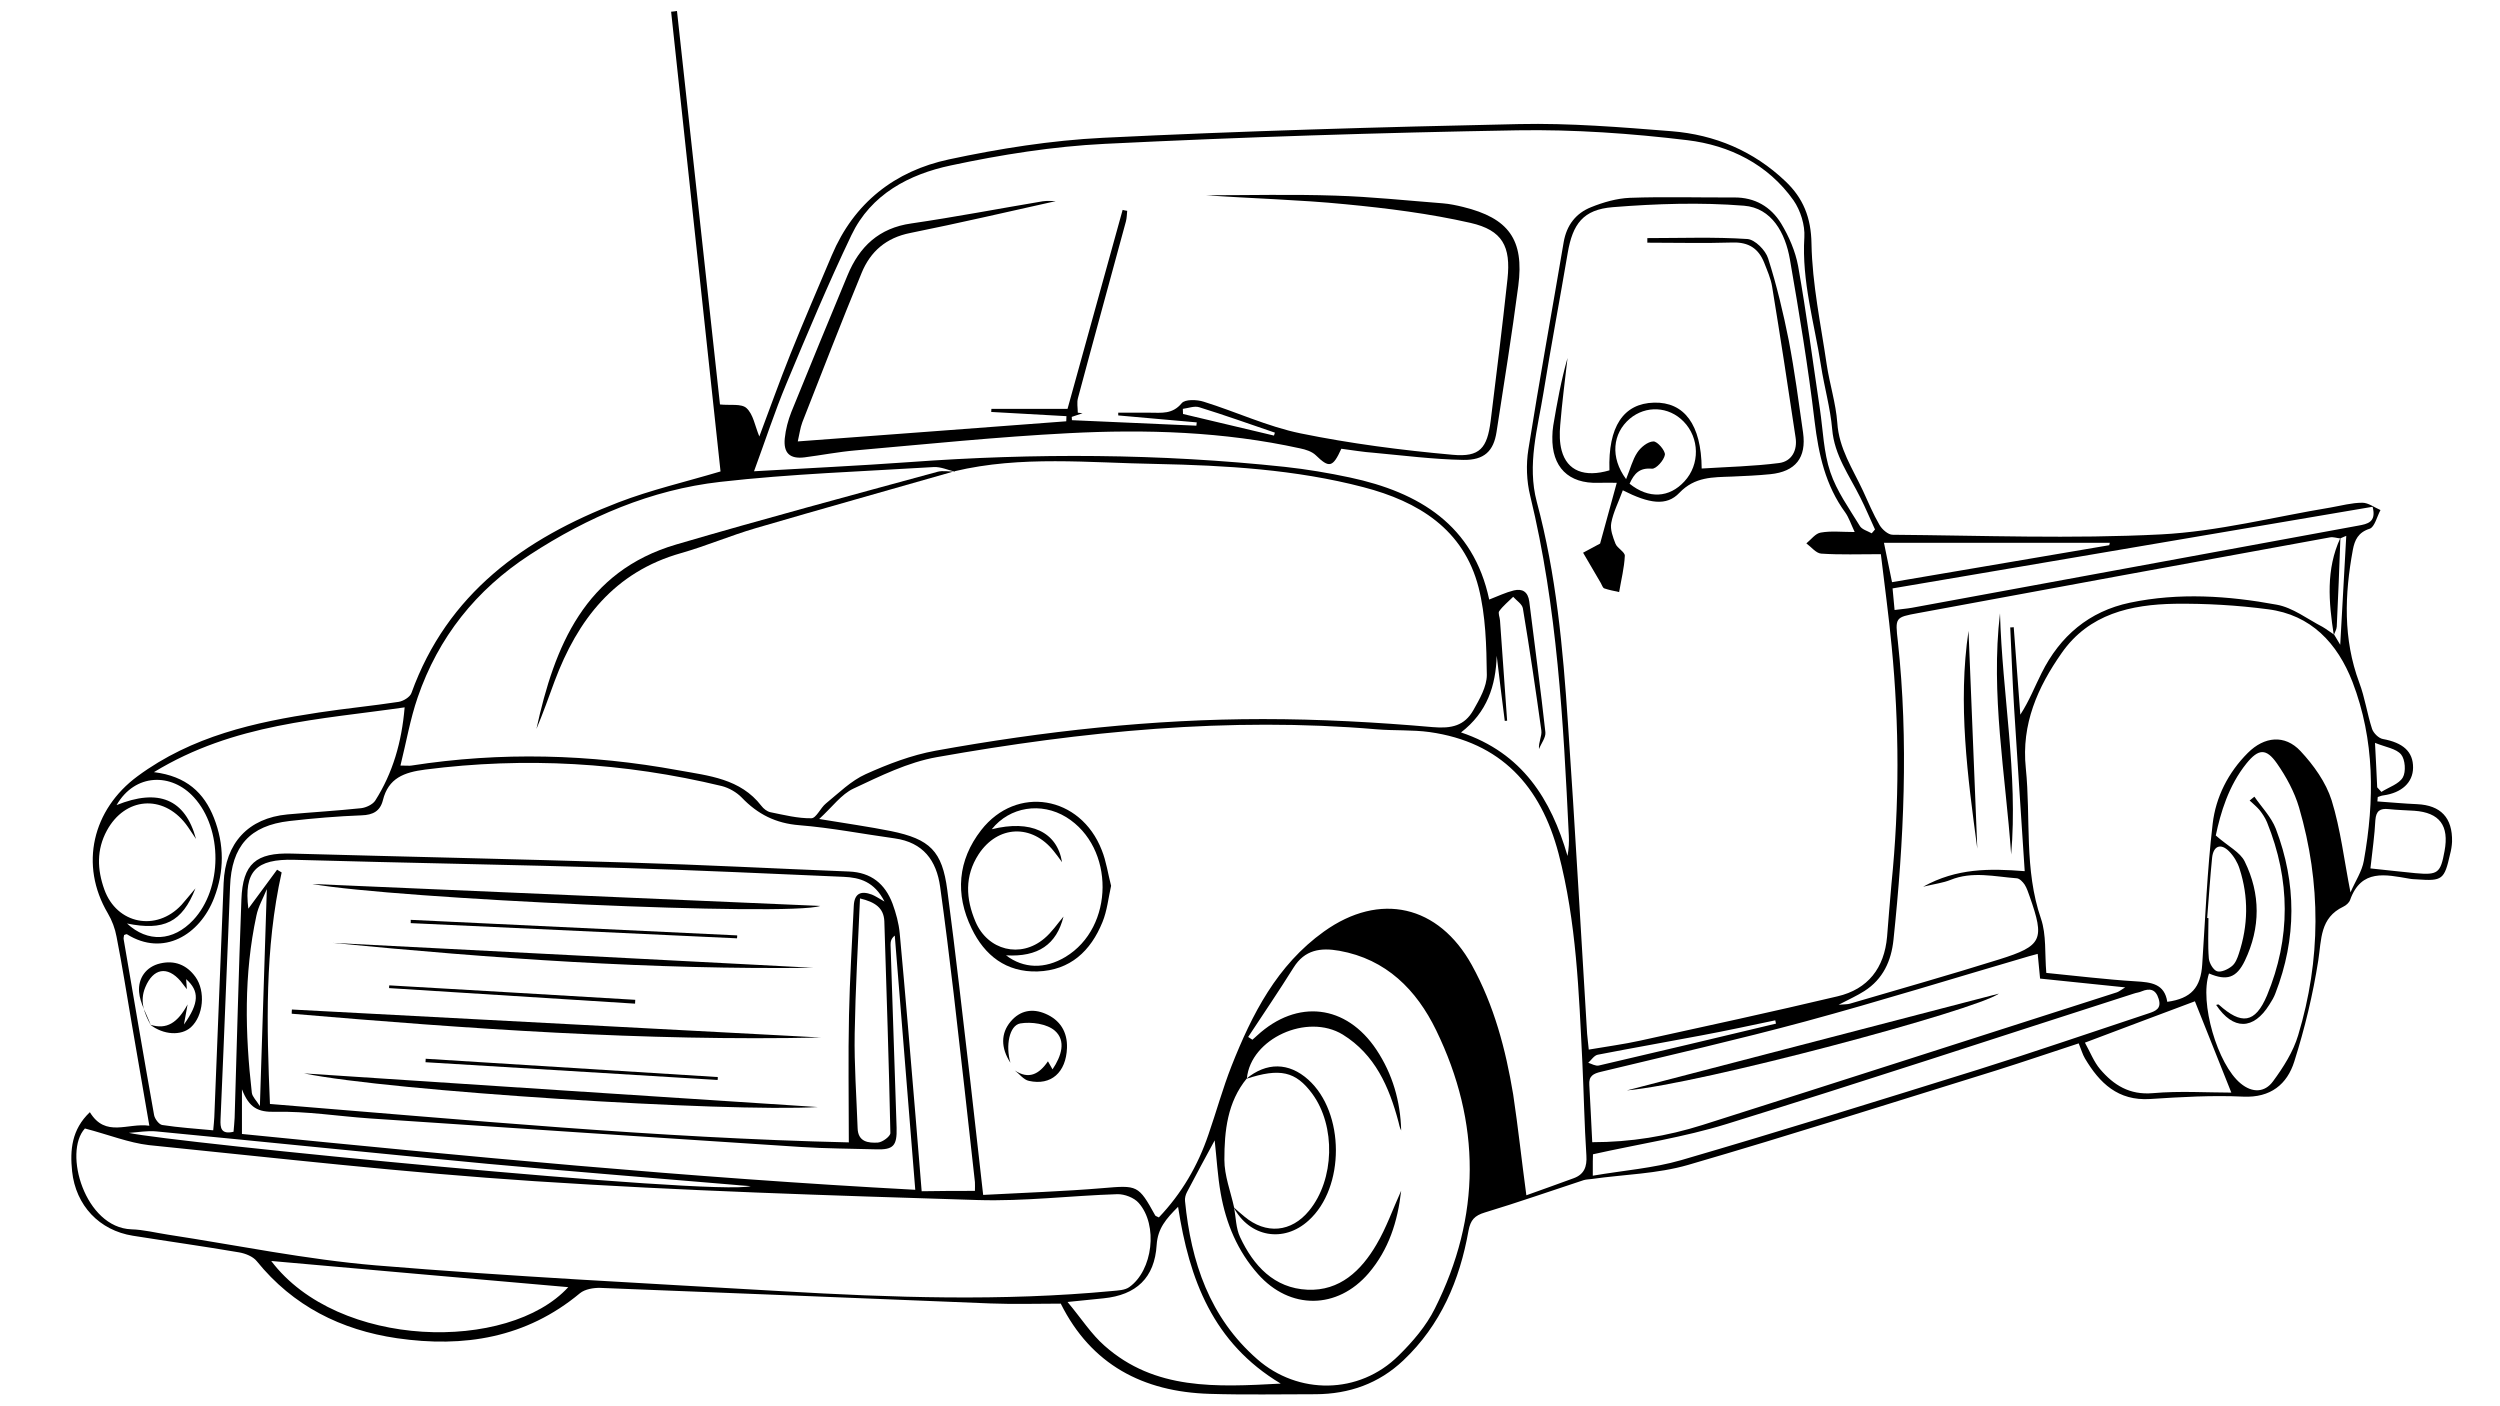 <?xml version="1.0" encoding="utf-8"?>
<!-- Generator: Adobe Illustrator 22.1.0, SVG Export Plug-In . SVG Version: 6.00 Build 0)  -->
<svg version="1.1" id="Layer_1" xmlns="http://www.w3.org/2000/svg" xmlns:xlink="http://www.w3.org/1999/xlink" x="0px" y="0px"
	 viewBox="0 0 1366 768" style="enable-background:new 0 0 1366 768;" xml:space="preserve">
<g>
	<path d="M49.1,607.7c8.6,14.1,20.6,5.7,32.5,7.4c-3.4-19.6-6.5-37.6-9.6-55.7c-2.7-15.8-5.2-31.7-8.3-47.5c-0.8-4.5-2.5-9-4.8-12.9
		c-15.6-26.4-8.4-56.7,16.3-74.9c29.7-21.9,63.9-29.5,99.1-34.8c14.5-2.2,29.1-3.6,43.5-5.8c2.6-0.4,6.2-2.6,7-4.8
		c19.6-54.4,61.8-84.5,113.1-104.2c17.7-6.8,36.3-11.1,55.8-16.9c-8.9-83-18-167.1-27-251.2c1.1-0.1,2.2-0.2,3.2-0.4
		c7.9,72.2,15.8,144.5,23.5,215c5.4,0.6,11.7-0.6,14.5,2c3.7,3.4,4.6,9.7,7,15.5c5.7-15.1,11-30.1,16.9-44.8
		c7.3-18.2,15.1-36.2,22.7-54.2c12.1-28.7,34.5-46.1,64-52.4c27.6-5.9,55.9-10.4,84.1-11.8c75.7-3.7,151.5-5.9,227.4-7.5
		c27.7-0.6,55.6,1.7,83.3,3.9c23.7,1.9,44.9,10.8,62.3,27.4c9.6,9.1,14,19.7,14.2,34.1c0.4,22,5.1,44,8.3,65.9
		c1.6,10.7,5,21.2,5.8,31.9c0.9,14.1,8.4,25.1,14,37.1c2.9,6.3,5.6,12.8,9.1,18.8c1.4,2.4,4.7,5.3,7.1,5.3
		c48.9,0.4,97.9,2.3,146.7-0.2c31.1-1.6,61.8-9.6,92.7-14.7c5.8-1,11.5-2.6,17.3-2.6c3.3,0,6.6,2.6,9.9,4c-1.9,3.5-3.2,9.3-5.9,10.2
		c-6.3,2-8.2,6.2-9.2,11.5c-4.5,24.4-5.4,48.7,3.5,72.6c3.1,8.2,4.3,17,7,25.3c0.8,2.3,3.6,5.1,5.9,5.5c11,2,16.6,6.9,16.5,15.7
		c-0.1,8.1-6.2,13.7-16.2,15.1c-1.1,0.1-2.1,0.6-3.1,0.9c-0.1,0.8-0.1,1.6-0.2,2.4c7.2,0.5,14.5,1.2,21.7,1.5
		c12.9,0.6,19.4,7.4,19.1,20.5c-0.1,2.3-0.5,4.7-1.1,6.9c-3.1,13.8-4.2,14.7-17.9,13.7c-1.5-0.1-2.9-0.1-4.4-0.4
		c-12.9-2.2-26.2-5.5-32.3,11.6c-0.5,1.5-2.2,3-3.7,3.7c-12.8,6.1-11.9,17.7-13.7,29.4c-2.9,18.6-7.4,37.2-13.1,55.2
		c-3.9,12.4-12.9,19.9-27.9,19.2c-16.9-0.8-34,0.2-50.9,1.3c-17.5,1.1-27.6-8.7-35.6-22.2c-1.3-2.2-2-4.8-3.4-8.2
		c-15,4.9-29.9,10-44.8,14.7c-56.2,17.4-112.2,35.3-168.6,51.7c-16.9,4.9-35.1,5.2-52.7,7.7c-1.4,0.2-2.9,0.2-4.3,0.6
		c-18,5.9-35.9,12.2-54.1,17.7c-5.6,1.7-7.8,4.1-8.9,9.9c-4.8,27.1-15.2,51.6-35.6,70.9c-13.4,12.7-29.6,18.4-47.9,18.5
		c-19.3,0-38.7,0.4-58-0.2c-36.4-1.1-64.7-16-81.3-49.3c-12.7,0-25.6,0.4-38.4-0.1c-71.1-2.8-142.2-5.8-213.2-8.5
		c-3.7-0.1-8.4,0.7-11.1,2.9c-29.4,24.5-63.5,29.9-100,24.6c-30.6-4.5-56.8-17.6-76.6-42.1c-2.1-2.6-6.2-4.2-9.6-4.8
		c-19.3-3.3-38.7-6-58.1-9.1c-18.3-2.9-31.2-16.5-33.2-35.2C38.2,628.4,39.1,617.2,49.1,607.7z M1275.4,346.8
		c1.2,1.9,2.4,3.9,3.3,5.5c1.1-20.2,2.2-40,3.3-59.5c-0.3,0.1-1.8,0.7-3.3,1.4c-1.9-0.2-3.8-0.9-5.5-0.6
		C1198,307.3,1123,321.1,1048,335c-12.6,2.3-12.5,2.4-11,15.6c5.9,54.4,3.3,108.7-2.4,162.9c-1.2,11.5-5.7,21.5-15.9,28
		c-3.9,2.5-8.1,4.4-14.1,7.5c3.5-0.3,4.9-0.2,6.2-0.6c27.2-8,54.5-15.7,81.6-24.2c23.6-7.4,24.9-10.8,16.6-34.4
		c-0.8-2.2-1.5-4.5-2.7-6.4c-1-1.5-2.8-3.4-4.3-3.5c-12.1-0.9-24.3-4-36.3,0.9c-4,1.6-8.3,2.1-14.9,3.7c18.4-10.2,36.2-10,55.5-8.5
		c-2-31-4-60.1-5.8-89.3c-0.9-14.6-1.4-29.3-2.1-43.9c0.6,0,1.3,0,1.9-0.1c1.2,15.9,2.4,31.8,3.6,47.8c5-7.7,7.9-15.4,11.6-22.7
		c10.1-20.3,26-33.8,48.3-38.5c26.7-5.6,53.7-3.8,80.2,1.1c8.8,1.6,16.7,7.8,25,12.1C1271.1,343.7,1273.2,345.4,1275.4,346.8z
		 M681.3,589.2c-10.7,13-12.3,28.8-12.3,44.5c0,8.7,3.4,17.3,5.3,26c1,5.5,1,11.5,3.3,16.3c7.3,15.6,18.6,27.9,36.8,28.7
		c17.7,0.8,29.4-10.5,37.7-24.7c5.4-9.1,8.9-19.3,13.5-29.4c-1.9,16.9-6.8,32.2-17.8,45.1c-17.1,19.9-43,20.1-60.4,0.5
		c-11.2-12.6-17.5-27.7-20.4-44.1c-1.7-9.5-2.2-19.2-3.3-29c-5.3,9.8-10.3,19-15.1,28.2c-0.8,1.5-1.3,3.4-1.1,5
		c3.3,33.3,13.4,63.6,39.5,86.4c22.1,19.4,55.5,19.6,77.3-2.1c7.6-7.5,15-16.1,19.7-25.6c25.3-50.4,25.3-101.5,0.7-152.1
		c-10.7-22-27.2-38.8-52.9-43.4c-10.2-1.8-18.9-0.6-25,9.2c-8,12.8-16.5,25.3-24.8,37.9c0.8,0.5,1.6,1,2.3,1.5
		c0.9-0.8,1.8-1.5,2.6-2.3c21.9-20.1,48.7-17,65.2,7.8c8.8,13.3,13.1,28.1,13.5,44.1c-0.8-1.5-1.1-3.2-1.5-4.8
		c-5.1-19.1-12.8-36.7-30.4-47.6C714.2,553.4,683.4,567.5,681.3,589.2z M521.5,257.5l0.2,0.2c-3.8-0.9-7.7-2.7-11.5-2.5
		c-38.9,2.4-78,3.7-116.7,8.1c-37.7,4.3-72.2,19.1-104.1,39.9c-29.3,19.1-49.9,45-61.2,77.9c-4.1,11.9-6.2,24.4-9.4,37.2
		c3.7,0,4.9,0.2,6,0c48.8-7.6,97.5-6.3,146,2.6c16.5,3,33.7,4.5,45.2,19.4c1.2,1.6,3.1,3.1,5,3.5c7.4,1.5,14.9,3.4,22.3,3.3
		c2.7,0,5-5.7,8-8.1c7-5.7,13.7-12.4,21.7-16c12.2-5.5,25-10.4,38.1-12.8c59.1-10.7,118.8-17.3,178.9-17.3c31,0,62,1.7,92.9,4.4
		c10.3,0.9,17.3-0.8,22.1-9.2c3.4-6,7.4-12.9,7.4-19.3c-0.2-16-0.6-32.4-4.5-47.8c-8.2-31.9-33-47-62.9-54.8
		c-37.1-9.7-75.2-11.9-113.2-12.7C595,252.9,558,248.8,521.5,257.5z M1022.7,291.4c0.6-0.7,1.2-1.4,1.8-2.1
		c-2.7-5.8-5.1-11.7-8-17.4c-6-12.1-14.2-23-15.4-37.4c-1-11.6-4.3-23-6.1-34.6c-3.6-23.4-10.6-46.2-9.1-70.3
		c0.4-6.6-2.1-14.6-5.9-20.1C966,89.7,945,79.4,922,76.6c-30.7-3.7-61.9-5.9-92.8-5.4c-75.2,1.3-150.5,3.7-225.6,7.4
		c-28.2,1.4-56.5,5.9-84.1,11.8c-22.7,4.8-43.6,15.7-54.3,38.1c-12.7,26.6-24.1,53.8-35.5,81.1c-6.4,15.3-11.5,31.1-17.7,47.9
		c29.4-1.7,57.1-3,84.8-5c68.5-5,136.9-4.7,205.3,2.6c11.9,1.3,23.8,3.3,35.5,5.8c37.9,8.1,67.5,26.1,76.1,66.7
		c4.9-1.9,9-3.9,13.5-5c4.6-1.1,7.7,0.7,8.4,6.1c2.9,23.8,6.2,47.6,8.8,71.4c0.3,2.9-2.3,6.1-3.5,9.2c-0.3-3.9,1.7-7.1,1.3-10.1
		c-3.1-22.3-6.4-44.6-10.1-66.8c-0.4-2.3-3.4-4.2-5.3-6.3c-2.6,2.6-5.5,4.9-7.6,7.8c-0.8,1,0.3,3.4,0.4,5.1
		c1.3,18.3,2.6,36.5,3.9,54.8c-0.4,0-0.9,0.1-1.3,0.1c-1.5-11.9-3-23.7-4.4-35.6c-0.5,16.4-5.2,30.9-19.5,41.9
		c33.6,11.3,49.2,36.5,58.2,67.5c0.7-4,0.9-7.7,0.7-11.3c-3-62.3-6.3-124.5-21.1-185.5c-2-8.1-2.3-17.1-1-25.3
		c6-37.8,12.9-75.5,19.3-113.3c1.6-9.3,6.7-15.8,15-19.1c6.7-2.7,14-4.8,21.1-5.1c19-0.7,38-0.1,57-0.2c11.4-0.1,20.1,5.1,25.7,14.2
		c4.3,7.1,7.8,15.2,9.3,23.3c4.6,25.9,8,52.1,11.9,78.1c1.7,11.5,2,23.6,5.7,34.5c3.5,10.4,10.2,19.7,16,29.2
		C1017.2,289.3,1020.4,290.1,1022.7,291.4z M868.1,573.5c9.8-1.7,19.1-2.9,28.1-4.9c36-7.9,72-15.7,107.8-24.2
		c16.7-3.9,25.6-15.5,27.1-32.6c0.8-9.6,1.5-19.3,2.4-28.9c4.4-43.3,4.3-86.5,0.1-129.8c-1.6-16.8-3.9-33.6-5.9-50.3
		c-11.7,0-22.2,0.4-32.6-0.3c-2.8-0.2-5.4-3.6-8.1-5.6c2.6-2.1,5-5.5,7.9-5.9c5.6-1,11.4-0.3,18.5-0.3c-2.1-4.5-3.2-7.9-5.1-10.6
		c-10.9-14.9-14.6-31.8-16.8-49.9c-3.5-29.6-8.4-59.1-13.5-88.5c-2.5-14.4-9.9-28.1-25.1-29.3c-23.7-1.9-47.9-1.1-71.7,0.8
		c-16.2,1.3-21.9,9.2-24.6,25c-4.3,25.4-9.1,50.7-13.2,76.1c-3.2,19.8-9.1,39.6-3.7,59.9c10.6,39.5,14.3,80,17,120.6
		c3.9,56.6,7,113.3,10.5,170C867.4,567.5,867.8,570.1,868.1,573.5z M834,653.1c8.9-3.2,17.4-6.2,25.8-9.3c5.8-2.1,7.4-6.3,7-12.4
		c-1.1-16.9-1.4-33.9-2.2-50.9c-1.9-38.3-3.2-76.6-13-114.1c-9.7-36.9-31.5-60.9-70.5-66.4c-9.5-1.3-19.3-0.7-28.9-1.5
		c-80.8-6.9-160.8,1.1-240.3,15.2c-15.8,2.8-30.9,10.3-45.6,17.2c-6.6,3.1-11.4,9.9-18.7,16.6c15.1,2.5,27.2,4.2,39.2,6.6
		c21.4,4.4,28,10.9,30.8,32.2c4.6,34.8,8.5,69.7,12.6,104.6c2.3,20,4.5,40,7,62c22.2-1.2,43.8-1.9,65.3-3.7
		c19-1.6,19.5-1.8,28.7,14.9c0.2,0.4,0.9,0.5,2,1.1c12.4-13,21.3-28.2,27.1-45.3c4.3-12.4,7.8-25.2,12.6-37.4
		c11.2-28.3,24.8-55.1,50.5-73.5c30.6-21.9,62.7-14.4,80.8,18.3c12.2,22.1,18.5,46.1,22.6,70.7C829.5,615.9,831.4,633.9,834,653.1z
		 M483.3,492.6c-5.6-10.9-13.5-13.1-22.3-13.5c-39.8-1.7-79.5-3.6-119.3-4.8c-60.3-1.8-120.5-2.8-180.8-4.5
		c-21.1-0.6-27.7,6.3-25.2,26.7c4.9-6.7,10.3-14,15.7-21.3c0.8,0.5,1.7,1,2.5,1.5c-9.3,41.7-8.2,83.8-6.4,126.5
		c106.5,8.6,211.8,18.6,316.3,21c0-24.2-0.4-46.9,0.1-69.6c0.4-19.8,1.7-39.7,2.6-59.5c0.3-7.1,4-8.5,9.9-6.3
		C478.1,489.5,479.8,490.6,483.3,492.6z M46.4,616.6c-12,13,0,54.2,25.4,55.1c6.7,0.2,13.3,1.9,19.9,2.9
		c37.9,5.8,75.6,13.6,113.7,16.8c73.8,6.1,147.8,9.8,221.7,14.1c60.2,3.5,120.5,5.6,180.7-0.1c3.1-0.3,6.8-0.4,9.2-2.1
		c12.9-9.1,15.9-33.9,5.2-46c-2.5-2.9-7.8-4.9-11.7-4.8c-25.4,0.8-50.9,4-76.3,3.2c-80.7-2.5-161.5-5-242.1-10.3
		c-70.4-4.6-140.5-12.6-210.7-19.7C70.3,624.4,59.4,620,46.4,616.6z M1284.3,487.6c2.7-6.2,6.3-11.5,7.3-17.3
		c5.9-33,6-65.9-6.2-97.7c-8.2-21.1-22.6-36.7-46.2-39.7c-16.8-2.2-33.8-3.2-50.8-3c-24,0.4-47,5.5-61.9,26.9
		c-13.1,18.7-22.1,38.8-19.6,62.9c2.8,27.4-1,55.4,8.3,82.3c3,8.8,2,19,2.9,29.6c16.3,1.6,32.5,3.6,48.8,4.6
		c8.5,0.5,15.8,1.3,17.3,11.2c13.1-1.8,18.3-7.8,19.1-20.5c1.7-25.6,2.7-51.3,5.7-76.8c1.7-14.6,8.5-28,19.2-38.7
		c9-9,20.2-10.2,28.8-1c7.2,7.7,13.9,17.1,17,26.9C1278.9,453.1,1280.8,469.8,1284.3,487.6z M532.7,650.7c0-1.9,0.1-3.4,0-4.8
		c-3.8-34.3-7.6-68.6-11.6-102.9c-2.3-19.5-4.7-39-7.4-58.4c-2-14.5-9.3-24.3-24.8-26.5c-17.4-2.4-34.7-5.8-52.1-7.2
		c-12.9-1-22.8-6-31.5-15.1c-2.8-2.9-7-5.3-10.9-6.3c-53.5-12.9-107.4-16-162.1-9c-11.5,1.5-20.1,4.6-23.1,16.8
		c-1.5,5.9-5.4,8-11.6,8.2c-13.1,0.5-26.3,1.6-39.4,3.1c-21.7,2.5-31.7,13.7-32.5,35.8c-0.7,17.5-1.3,35.1-2.1,52.6
		c-1,24.9-2,49.7-3.1,74.6c-0.2,4.6,0.2,8.4,7.1,6.8c0.2-2.5,0.5-5.1,0.6-7.6c1.2-39.8,2.2-79.6,3.7-119.3
		c0.7-19.6,8-25.7,27.5-25.1c61.4,1.7,122.9,3,184.3,4.9c40.1,1.2,80.1,3.3,120.2,4.9c12.1,0.5,19.7,6.7,23.8,17.6
		c1.9,5.2,3.4,10.7,3.9,16.1c3.1,33.5,5.9,67.1,8.7,100.6c1.1,13.3,2.2,26.6,3.3,40.4C514,650.7,523.2,650.7,532.7,650.7z
		 M84.1,421.9c17.8,2.2,27.4,11.3,32.8,25c5.7,14.5,5.7,29.2,0.1,43.7c-7.8,20.3-27.8,32.3-47.6,19.9c-0.3-0.2-1,0.2-1.6,0.4
		c-0.1,0.8-0.4,1.7-0.2,2.5c5.5,32,10.9,64,16.6,95.9c0.4,2.1,2.7,5.1,4.4,5.4c9.1,1.4,18.3,2,27.9,2.9c0.3-3.2,0.5-5.2,0.6-7.2
		c1.7-42.7,3.4-85.4,5.1-128c0.9-21.8,13.5-35.4,34.9-37.4c13.4-1.2,26.9-2,40.2-3.4c2.7-0.3,6.3-2,7.7-4.1
		c9.6-15.1,14.5-31.9,16.1-51C174.9,393.2,127.9,395.2,84.1,421.9z M870,624.1c21.1,0,40.9-3.3,60.2-9.4
		c75.6-24,151-48.3,226.5-72.5c1.1-0.4,2.1-1.2,4.5-2.7c-16.7-1.7-31.7-3.3-46.5-4.8c-0.5-5.2-0.9-9.1-1.3-13.5
		c-2.1,0.6-3.5,0.9-4.8,1.3c-40.7,11.9-81.2,24.5-122.1,35.6c-37,10-74.4,18.5-111.6,27.5c-4.3,1-6.9,2.3-6.5,7.3
		C869,602.9,869.4,612.8,870,624.1z M132.2,619.6c122.3,12.2,244.4,23.9,367.9,30.5c-3.8-47.3-7.5-93.1-11.2-138.9
		c-2.1,1.7-2.3,3.4-2.3,5.1c1.1,33.3,2.2,66.6,3.3,99.9c0.3,9.9-1.8,12.1-11.2,11.8c-13.7-0.4-27.5-0.4-41.2-1.3
		c-78.5-5.1-157.1-10.3-235.6-15.6c-17.2-1.2-34.4-4-51.6-3.6c-9.2,0.2-14.1-2-18.1-12.3C132.2,604.8,132.2,611.7,132.2,619.6z
		 M1210.7,456.5c6.8,6,13.3,9.1,15.8,14.2c8.7,17.7,8.7,36.2,0.1,54.2c-4.6,9.6-10,11.1-19.6,7c-5.3,15.7,4.6,49.7,17.3,60.1
		c6.4,5.3,13.2,5,17.7-1.2c5.6-7.6,11-16.1,13.7-25.1c12.5-41.3,12.6-83.1,0.5-124.5c-2.5-8.5-7-16.8-12.1-24.1
		c-5.9-8.4-10.1-8-16.6,0C1217.6,429.4,1213.3,444.2,1210.7,456.5z M870.3,642.4c16.9-2.9,33.1-4.1,48.3-8.5
		c54.2-15.8,108.1-32.6,162-49.4c31.3-9.8,62.3-20.5,93.4-30.8c4-1.3,7.1-2.7,5.5-7.9c-1.6-5.3-4.8-6-9.4-4.1
		c-1.3,0.6-2.8,0.7-4.2,1.2c-74.1,23.8-148,48.2-222.3,71.2c-23.5,7.3-48.2,11-73.2,16.6C870.3,632,870.3,635.7,870.3,642.4z
		 M583.3,711.4c7.7,9.2,13,17.6,20.2,23.9c27.5,24.4,61,22.6,96.3,20.7c-37.1-22.2-50-57-56.1-96.6c-6.6,6.6-11.1,11.8-11.7,20.8
		c-1.1,18.1-11.2,27.4-29,29.2C597.6,710,592.1,710.5,583.3,711.4z M69.4,504.6c11.3,10.5,25.2,9.8,36.2-1.9
		c16-17.1,16.2-49.7,0.4-67c-12.2-13.5-32.2-13.3-42.3,4.2c22.8-9.2,37.5-3.4,43.4,18.5c-2.5-3.6-3.9-6-5.6-8.2
		c-12.6-16.3-33.2-14.6-43.1,3.6c-5.7,10.5-5.3,21.3-1.4,32.2c6.8,19,28.5,23.2,42.2,8.4c2.1-2.3,4-4.8,7.6-9
		C99.5,504,89.5,508.7,69.4,504.6z M148.2,689c36.5,48.3,129.6,50,162.3,14.3C256.5,698.6,202.3,693.8,148.2,689z M1035.2,333.3
		c3.7-0.5,6.6-0.7,9.4-1.2c50-9.2,100-18.4,150-27.6c31.3-5.8,62.7-11.5,94-17.3c4.9-0.9,10-1.8,7.8-10.3
		c-87.4,14.9-174.6,29.7-262.3,44.6C1034.5,325.9,1034.8,329.2,1035.2,333.3z M1139.2,569.7c2.9,5.2,4.9,10.5,8.3,14.5
		c7.4,8.7,16.1,14.2,28.8,13.1c14.8-1.3,29.7-0.3,42.9-0.3c-7.1-17.8-13.6-34.1-19.9-49.9C1180.5,554.1,1160.5,561.7,1139.2,569.7z
		 M469.9,490.9c-1.1,25.4-2.5,49.6-2.9,73.8c-0.3,17.2,1,34.5,1.6,51.7c0.2,7.6,5.9,8.2,11.1,7.9c2.5-0.2,6.8-3.4,6.8-5.2
		c-0.8-38.6-2.1-77.1-3.3-115.7C482.9,496.1,478.2,492.9,469.9,490.9z M1152.5,297.9c0.1-0.4,0.2-0.8,0.3-1.3c-41,0-81.9,0-123.4,0
		c1.5,7.5,2.9,14.2,4.4,21.5C1073.8,311.3,1113.2,304.6,1152.5,297.9z M410.2,648.1c-4.2-0.3-7.1-0.5-10-0.8
		c-44.6-3.8-89.3-7.3-133.9-11.4C206,630.2,145.7,624,85.4,618.2c-4.9-0.5-10,0.5-15,0.8C92.1,624.1,390.3,653.5,410.2,648.1z
		 M1295.2,474.5c8.5,0.9,16.5,1.8,24.6,2.6c12.3,1.1,13.7,0,15.9-12.1c2.6-13.9-2.7-21-16.5-22c-4.7-0.3-9.3-0.4-14-0.9
		c-4.7-0.5-6.9,0.9-7.3,6C1297.5,456.3,1296.3,464.6,1295.2,474.5z M1206,501.6c0.2,0,0.5,0,0.7,0.1c0,7.3-0.4,14.6,0.2,21.9
		c0.2,2.6,2.4,6.4,4.5,7.1c2.2,0.7,5.9-1,8.1-2.8c1.9-1.5,3-4.3,3.8-6.8c5.1-15.4,5.4-31,0.4-46.4c-1.1-3.5-3.2-7-5.8-9.6
		c-4.5-4.5-8.5-2.9-9.2,3.5C1207.6,479.5,1206.9,490.5,1206,501.6z M145.8,485.8c-2,5-4.7,9.5-5.7,14.5c-6.9,32.1-6.2,64.4-2.5,96.8
		c0.3,2.2,2.5,4.2,4.4,7.3C143.3,564,144.5,525.3,145.8,485.8z M970.4,559.3c-0.1-0.6-0.3-1.2-0.4-1.8c-13.3,2.8-26.7,5.7-40.1,8.2
		c-18.9,3.6-37.9,6.9-56.9,10.6c-2,0.4-3.5,2.9-5.2,4.4c1.9,0.6,4,1.9,5.8,1.5C905.9,574.7,938.2,567,970.4,559.3z M1298.9,430.2
		c0.8,0.8,1.6,1.7,2.3,2.5c4.1-2.6,9.6-4.3,11.7-7.9c1.8-3.1,1.3-9.8-0.9-12.5c-2.7-3.3-8.4-4-14.3-6.4
		C1298.2,415.7,1298.6,423,1298.9,430.2z"/>
	<path d="M521.5,257.5c-36.2,10.4-72.4,20.5-108.6,31.1c-13.7,4-27,9.7-40.7,13.6c-36.5,10.3-56.6,36.4-69.2,70.1
		c-3.2,8.7-6.3,17.5-9.9,26c9.9-45.3,26.4-86.1,76.4-100.8c47.4-13.9,95.1-26.7,142.7-39.7c2.9-0.8,6.3-0.1,9.4-0.1L521.5,257.5z"/>
	<path d="M732.9,245.2c-4.7,10.4-6.7,10.6-14,3.5c-2.1-2-5.5-3.1-8.5-3.7c-41.8-9.2-84.2-10.5-126.6-8.3c-38.9,2-77.6,6-116.4,9.4
		c-9.3,0.8-18.5,2.6-27.8,3.8c-8,1-11.6-2.3-10.8-10.4c0.5-4.9,1.8-9.8,3.6-14.4c10.1-25,20.4-49.8,30.7-74.7
		c6.5-15.7,17.2-25.8,34.8-28.3c24-3.5,47.9-8.1,71.8-12.1c2.5-0.4,5.2-0.1,7.2-0.1c-26.1,5.8-52.7,12-79.5,17.4
		c-13.2,2.6-21.8,10.1-26.6,21.8c-11.2,27.1-21.7,54.4-32.4,81.6c-1.2,3.2-1.6,6.7-2.5,10.5c49.5-3.7,98.1-7.3,146.7-11
		c0-0.9,0.1-1.8,0.1-2.8c-13.7-0.8-27.4-1.5-41.1-2.3c0-0.6,0.1-1.1,0.1-1.7c13.9,0,27.8,0,41.6,0c10.1-36.3,20.1-72.5,30.1-108.7
		c0.8,0.2,1.7,0.4,2.5,0.5c-0.2,1.9-0.2,3.9-0.7,5.8c-8.7,32.2-17.6,64.3-26.2,96.5c-0.7,2.5-0.1,5.3-0.1,8c0.9,0.1,1.7,0.2,2.6,0.3
		c-2,0.7-3.9,1.3-5.9,2c0,0.6,0.1,1.2,0.1,1.8c22.7,1,45.3,2,68,3c0.1-0.6,0.1-1.2,0.2-1.8c-14.3-1.3-28.6-2.5-42.9-3.8
		c0-0.5,0-1,0-1.5c5.8,0,11.6,0,17.3,0c6.3,0,12.3,1,17.4-5.2c1.8-2.2,8.3-2,12-0.8c17.7,5.5,34.9,13.6,52.9,17.3
		c27.4,5.6,55.2,9.2,83.1,11.7c15,1.4,18.9-3.7,20.8-18.5c3.2-25.8,6.4-51.7,9.2-77.6c1.9-17.7-2.7-26.6-20.2-30.6
		c-22.4-5.1-45.5-8-68.4-10.2c-25.3-2.5-50.8-3.1-76.2-4.9c23.6,0,47.2-0.6,70.8,0.2c19.6,0.6,39.1,2.7,58.6,4.2
		c3.8,0.3,7.5,1.1,11.2,2c24.8,6.1,33.4,17.8,30.1,43.1c-3.5,26.7-7.8,53.3-11.9,79.9c-1.6,10.3-6.6,15.4-18.2,15.2
		c-16.3-0.3-32.6-2.4-48.9-3.9C744.9,247,739.1,246,732.9,245.2z M696.1,238c0.2-0.5,0.3-1.1,0.5-1.6c-13.8-4.7-27.5-9.6-41.4-13.9
		c-2.6-0.8-5.9,0.5-8.9,0.9c0,0.9,0.1,1.9,0.1,2.8C663,230.1,679.5,234.1,696.1,238z"/>
	<path d="M886.7,267.9c-2.3,6.4-5.2,11.9-6.3,17.8c-0.7,3.6,0.9,7.8,2.3,11.4c1,2.5,5.2,4.5,5.1,6.6c-0.3,6.6-2,13.2-3.1,19.8
		c-2.7-0.6-5.5-1.1-8.1-2c-0.9-0.3-1.3-1.9-1.9-2.9c-3.1-5.3-6.1-10.5-9.7-16.6c4-2.2,7.5-4,9.3-5c3.2-11.7,6.1-22.2,9.1-33.2
		c-3.1,0-6.5-0.1-10,0c-16.4,0.6-25.6-8.6-25.2-25.2c0-2,0.2-4.1,0.5-6.1c2.1-12.4,4.3-24.7,7.8-36.9c-1.4,12.2-3,24.4-4,36.7
		c-0.4,4.6-0.4,9.5,0.8,13.9c3,11.1,12.5,14.8,26.1,10.8c-0.8-23.8,7.6-36.6,24.4-37c16.4-0.4,25.8,11.9,26,36
		c14.1-0.9,28.3-1.2,42.3-3c7-0.9,10.1-7.1,9-14c-4.1-27.5-8.3-54.9-12.8-82.3c-0.7-4.5-2.7-8.9-4.4-13.3c-3.1-7.6-8.4-11.1-17-10.9
		c-15.6,0.5-31.2,0.1-46.8,0.1c0-0.8,0-1.7,0-2.5c18.3,0,36.6-0.7,54.7,0.5c4.1,0.3,9.9,6.1,11.3,10.6c4.7,14.7,8.3,29.8,11.3,44.9
		c3.2,16.7,5.4,33.5,7.8,50.3c1.9,13.7-4.1,21.3-17.9,22.7c-7,0.7-14,1-21,1.3c-10.4,0.4-20.2,0-28.7,8.9
		C910.6,276.7,901.1,275.2,886.7,267.9z M890.4,264.3c10.4,8.4,21.7,7.8,30-1.3c8.5-9.2,8.3-23.7-0.5-32.7
		c-8.1-8.3-20.6-8.9-29.4-1.5c-9.4,8-10.8,21.1-2,33c2.3-5.6,3.5-10.6,6.1-14.5c1.9-2.9,5.7-6,8.8-6.1c2.2-0.1,6.6,5.1,6.3,7.3
		c-0.5,3-4.8,7.8-7.1,7.6C895.9,255.5,893,258.6,890.4,264.3z"/>
	<path d="M607.1,484c-1.5,6.8-2.2,13.7-4.7,19.8c-6.4,15.8-17.6,26.4-35.5,27c-17.1,0.5-28.9-8.7-36-23.5
		c-9.1-18.7-7.6-37.2,5.2-53.7c19.3-24.8,54.3-18.9,65.9,10.9C604.5,470.7,605.4,477.5,607.1,484z M580.3,471.1
		c-1.7-2.3-3-4.2-4.5-6c-11.9-15-30.6-14.3-41.1,1.7c-7.7,11.9-7,24.3-1.7,36.8c6.7,15.7,24.6,20.2,37.6,9.2
		c4.1-3.4,7.2-8.1,10.5-12c-3.8,15.3-13.9,22.2-31.4,21.2c9.6,7.3,21.2,7.6,32.4,0.9c26.9-16.1,27.2-59.9,0.5-76.4
		c-13.7-8.4-30.9-5.7-40.7,6.6C563.2,447.8,577.6,454.5,580.3,471.1z"/>
	<path d="M554.5,584.9c7.5,5,13.2,2.2,18.1-5c0.9,1.6,1.6,2.8,2.5,4.4c4.9-7.3,7.5-15.6,1.3-21.1c-4.3-3.8-12.9-5-18.9-4
		c-6.1,1.1-8.1,12.4-5.4,21.5c-5.3-8.1-5.3-16.1,0.1-22.5c5.2-6.2,12-7.3,19-4.3c8,3.4,12.1,9.9,11.8,18.7
		c-0.5,13.4-8.7,20.7-20.8,18C559.3,590,557,586.8,554.5,584.9z"/>
	<path d="M170.5,483c92.6,4,185.1,8,277.7,12C431.1,500.9,216.3,491.1,170.5,483z"/>
	<path d="M446.9,604.9c-50.1,2.9-233.7-8.7-280.8-18.4C259.7,592.7,353.3,598.8,446.9,604.9z"/>
	<path d="M159.5,551.6c96.4,5.1,192.7,10.2,289.1,15.3c-96.7,2.1-193-4.8-289.2-13C159.4,553.1,159.4,552.4,159.5,551.6z"/>
	<path d="M181.7,515.2c87.6,4.5,175.1,9,262.7,13.6C356.6,529.9,269.1,523.7,181.7,515.2z"/>
	<path d="M224.4,502.6c59.5,2.8,118.9,5.7,178.4,8.5c0,0.5,0,1.1-0.1,1.6c-59.4-2.8-118.9-5.5-178.3-8.3
		C224.5,503.9,224.4,503.3,224.4,502.6z"/>
	<path d="M392.1,590.1c-53.2-3.2-106.4-6.5-159.6-9.7c0-0.6,0.1-1.3,0.1-1.9c53.2,3.3,106.4,6.7,159.6,10
		C392.2,589.1,392.2,589.6,392.1,590.1z"/>
	<path d="M212.7,538.4c44.8,2.6,89.6,5.2,134.4,7.9c0,0.7-0.1,1.4-0.1,2.1c-44.8-2.8-89.6-5.7-134.4-8.5
		C212.6,539.4,212.6,538.9,212.7,538.4z"/>
	<path d="M674,659.6c2,1.7,3.9,3.5,5.9,5.1c11.8,9.9,25.7,8.7,35.4-3.2c13.9-16.9,14.7-46.2,1.7-63.9c-9-12.2-17.6-14.2-36.1-8.1
		c11.1-9.2,23.3-9.1,33.9,0.4c20.1,18,20.2,59,0.2,77C701.4,679.3,682.7,676,674,659.6z"/>
	<path d="M1098.9,466.9c-3.1-43.9-11.3-87.6-6.1-131.8C1094,379.1,1102.7,422.8,1098.9,466.9z"/>
	<path d="M1080.4,463.7c-5.3-39.5-10.7-79.1-4.8-119C1077.2,384.4,1078.8,424.1,1080.4,463.7z"/>
	<path d="M1278.8,293.9c-0.6,16.2-1.2,32.3-2,48.5c-0.1,1.6-1.1,3.1-1.6,4.7C1272.4,329,1270.8,311.1,1278.8,293.9z"/>
	<path d="M82.4,560.2c-2.2-6-5.9-12-6.4-18.2c-0.6-7.4,3.7-13.8,11.6-15.6c7.7-1.8,14.4,0.7,19.2,7.4c5.6,7.8,4.4,21.2-2.5,27.5
		c-5.3,4.8-15,4.2-22.2-1.4c9,2.9,15-1.1,20.4-11.1c-0.9,4.9-1.3,7.1-2,11c8.4-11.8,8.5-18.3,1.2-24.8c0.1,1.5,0.2,3,0.4,5.5
		c-1.6-2.1-2.5-3.3-3.4-4.4c-7.3-8.5-15-7-19.3,3.3C76.2,547.1,78.8,553.6,82.4,560.2z"/>
	<path d="M888.9,595.8c69.7-18.1,138-35.9,203.3-52.9C1080,551.9,929.4,592.2,888.9,595.8z"/>
	<path d="M1231.8,435.3c4,5.8,9.2,11.1,11.7,17.5c11.4,29.9,11.4,60-0.2,89.9c-0.8,2.2-2,4.2-3.3,6.2c-8.7,14-19.8,14.1-29.1,0.2
		c0.5-0.1,1.1-0.4,1.4-0.2c12.4,11.2,19.9,10.4,26.4-5c13-31.3,12.8-63.1,0-94.6c-1-2.4-2.5-4.7-4.1-6.7c-1.6-1.9-3.6-3.5-5.4-5.2
		C1230,436.7,1230.9,436,1231.8,435.3z"/>
</g>
</svg>
